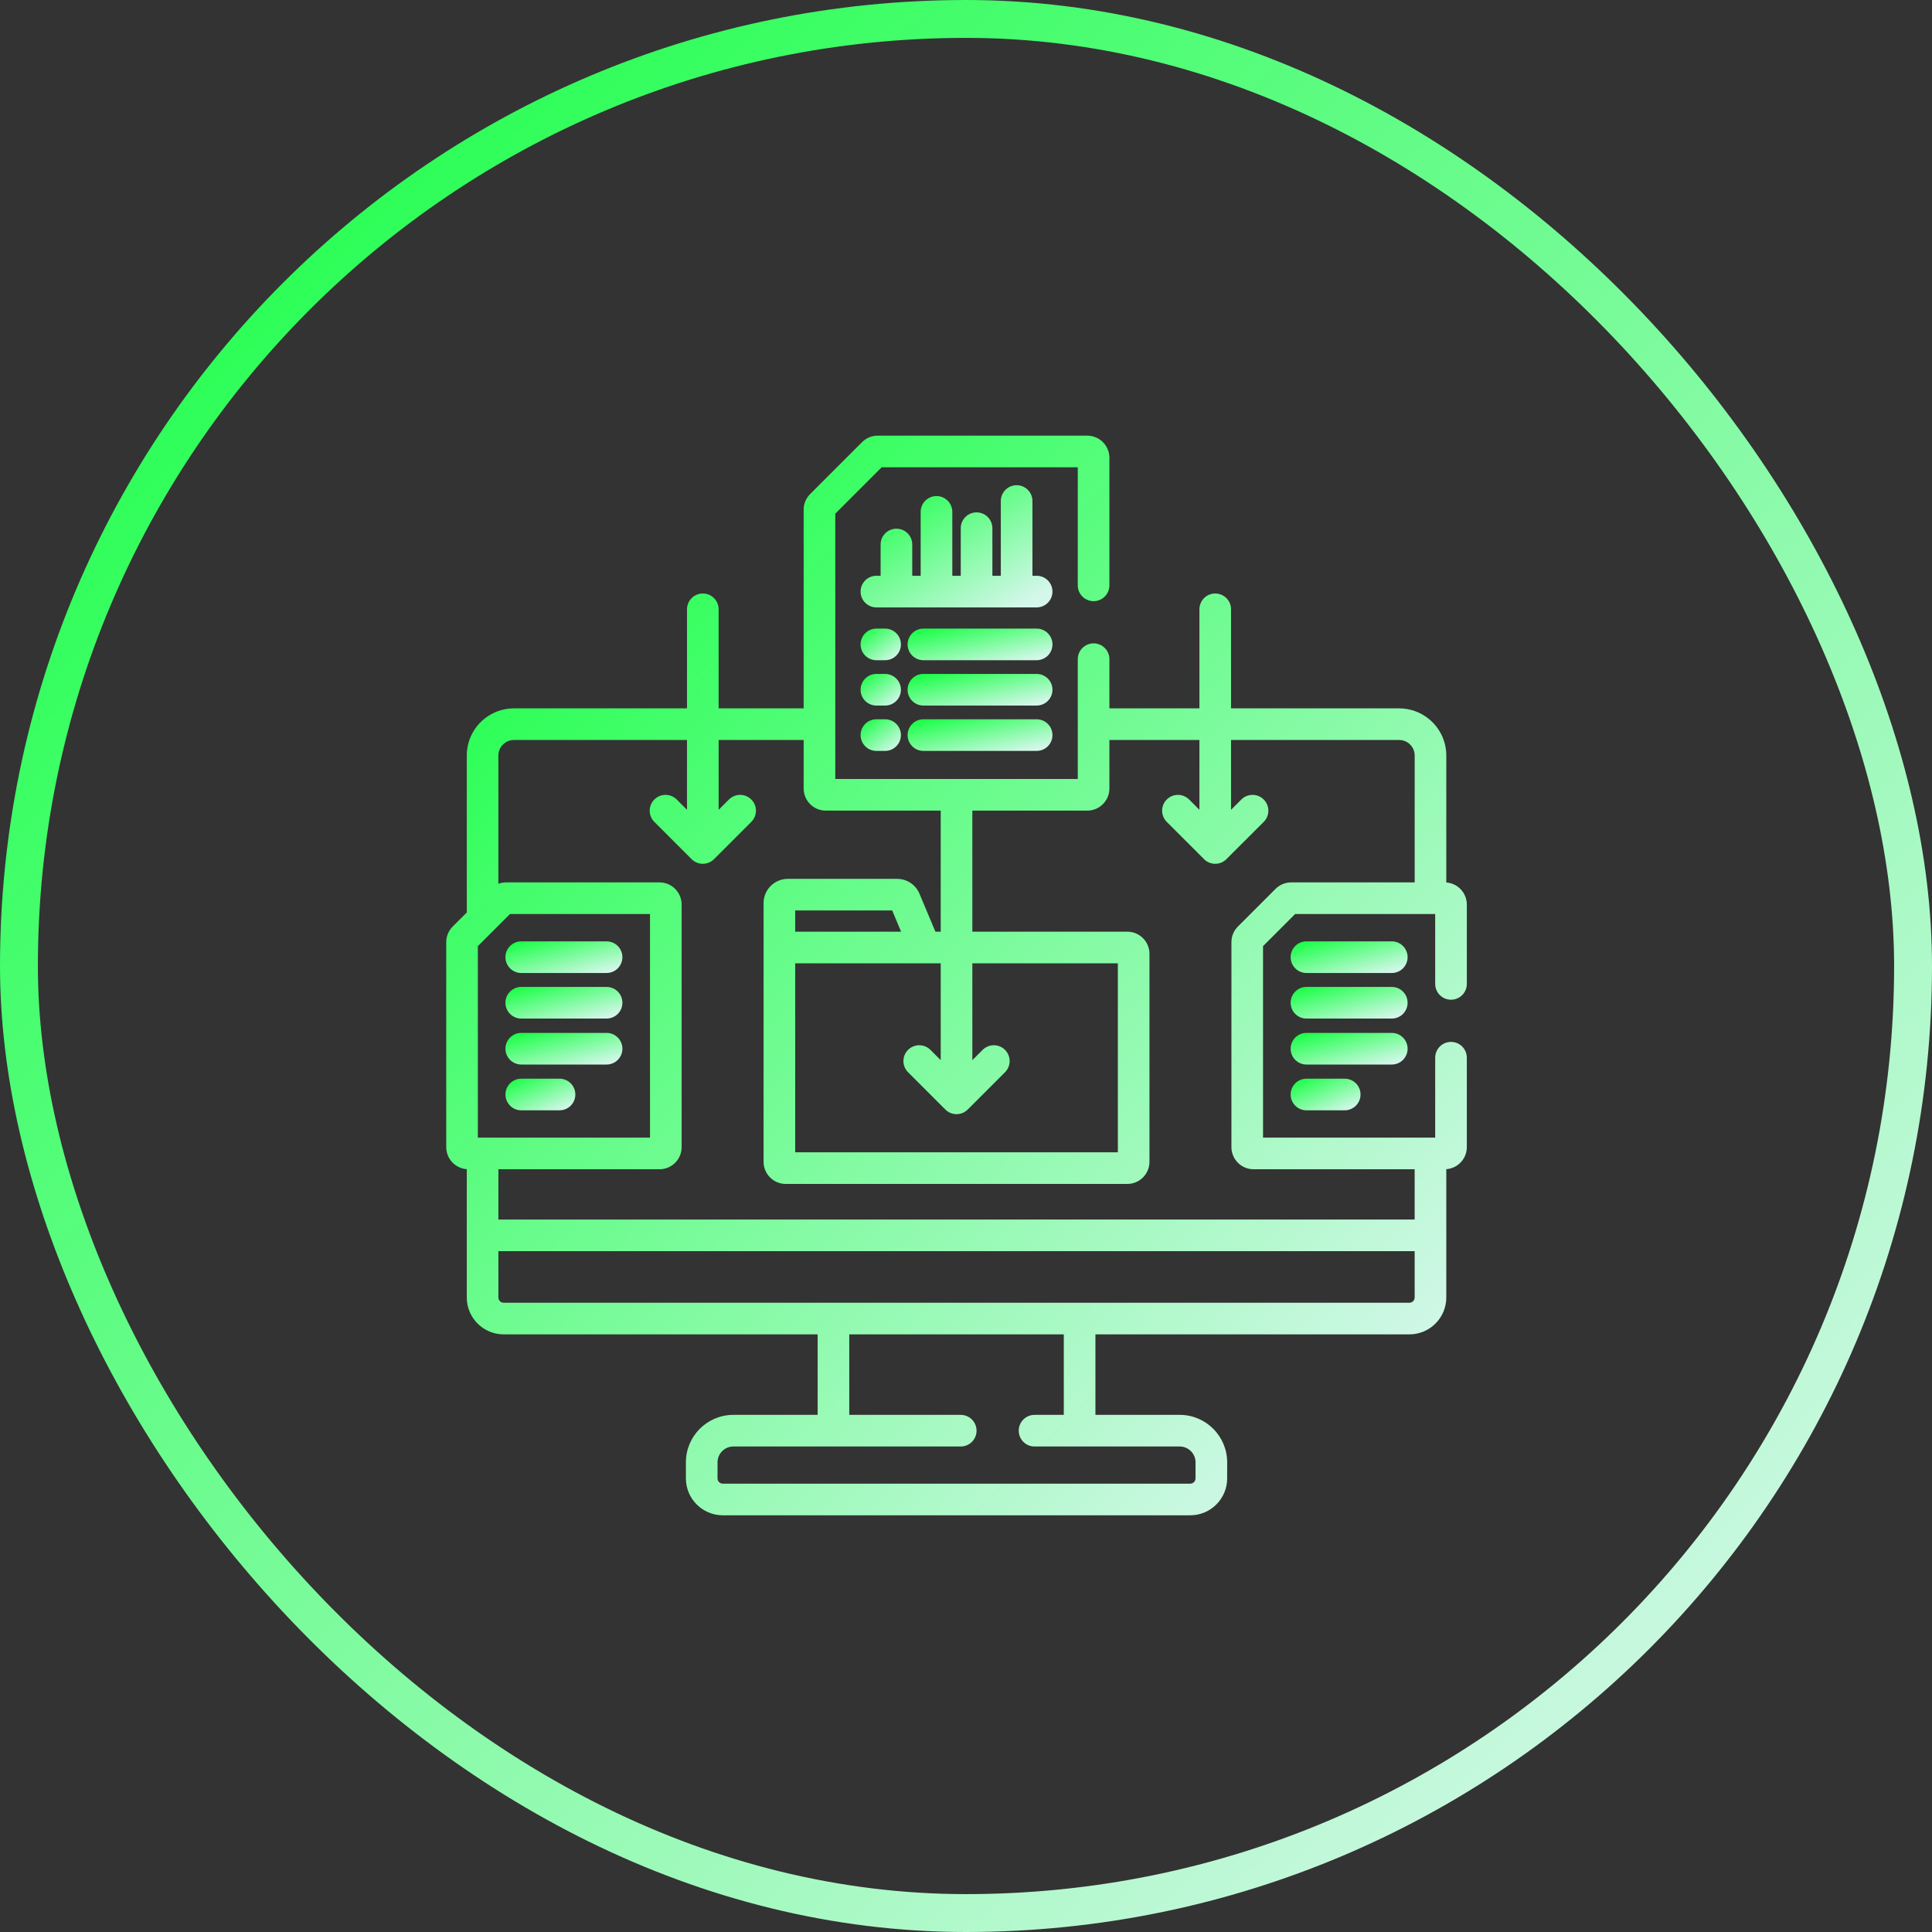 <?xml version="1.0" encoding="UTF-8"?> <svg xmlns="http://www.w3.org/2000/svg" width="102" height="102" viewBox="0 0 102 102" fill="none"><rect x="0" y="0" width="102" height="102" fill="#333333" stroke="none"/><path d="M76.606 52.78C77.068 52.78 77.441 52.406 77.441 51.945V47.755C77.441 47.139 76.962 46.634 76.357 46.59V39.887C76.357 39.673 76.33 39.464 76.279 39.266C76.002 38.193 75.026 37.398 73.868 37.398H64.993V32.169C64.993 31.708 64.619 31.334 64.158 31.334C63.697 31.334 63.323 31.708 63.323 32.169V37.398H58.571V34.801C58.571 34.34 58.197 33.966 57.736 33.966C57.275 33.966 56.901 34.34 56.901 34.801V41.127H44.099V27.118L46.547 24.67H56.901V30.904C56.901 31.365 57.275 31.739 57.736 31.739C58.197 31.739 58.571 31.365 58.571 30.904V24.169C58.571 23.524 58.047 23 57.402 23H46.339C46.027 23 45.734 23.122 45.513 23.342L42.771 26.084C42.55 26.305 42.429 26.599 42.429 26.911V37.398H37.94V32.169C37.94 31.708 37.567 31.334 37.105 31.334C36.644 31.334 36.27 31.708 36.27 32.169V37.398H27.131C25.974 37.398 24.998 38.193 24.721 39.266C24.67 39.464 24.643 39.673 24.643 39.887V48.175L23.901 48.916C23.68 49.137 23.559 49.431 23.559 49.743V60.562C23.559 61.178 24.038 61.683 24.643 61.727V68.5C24.643 69.574 25.517 70.448 26.591 70.448H43.167V74.698H38.717C37.336 74.698 36.212 75.821 36.212 77.203V78.052C36.212 79.126 37.086 80 38.16 80H62.84C63.914 80 64.788 79.126 64.788 78.052V77.203C64.788 75.821 63.664 74.698 62.283 74.698H57.833V70.448H74.409C75.483 70.448 76.357 69.574 76.357 68.5V61.727C76.962 61.683 77.441 61.178 77.441 60.562V55.842C77.441 55.381 77.067 55.007 76.606 55.007C76.145 55.007 75.771 55.381 75.771 55.842V60.061H66.682V49.951L68.377 48.256H75.771V51.945C75.771 52.406 76.145 52.78 76.606 52.78ZM50.5 58.822C50.714 58.822 50.927 58.741 51.09 58.578L53.059 56.609C53.385 56.283 53.385 55.754 53.059 55.428C52.733 55.102 52.204 55.102 51.878 55.428L51.335 55.971V50.858H59.017V60.836H41.983V50.858H49.665V55.971L49.122 55.428C48.796 55.102 48.267 55.102 47.941 55.428C47.615 55.754 47.615 56.283 47.941 56.609L49.91 58.578C50.072 58.741 50.286 58.822 50.5 58.822ZM41.983 49.188V48.069H47.104L47.574 49.188H41.983ZM25.228 49.951L26.923 48.256H34.317V60.061H25.228V49.951ZM62.283 76.368C62.743 76.368 63.118 76.742 63.118 77.203V78.052C63.118 78.205 62.993 78.33 62.84 78.33H38.16C38.007 78.33 37.882 78.205 37.882 78.052V77.203C37.882 76.742 38.257 76.368 38.717 76.368H50.722C51.184 76.368 51.557 75.994 51.557 75.533C51.557 75.072 51.184 74.698 50.722 74.698H44.837V70.448H56.163V74.698H54.619C54.158 74.698 53.784 75.072 53.784 75.533C53.784 75.994 54.158 76.368 54.619 76.368H62.283ZM74.687 68.5C74.687 68.653 74.563 68.778 74.409 68.778H26.591C26.437 68.778 26.312 68.653 26.312 68.5V66.055H74.687V68.5H74.687ZM74.687 46.586H68.17C67.857 46.586 67.564 46.708 67.343 46.928L65.355 48.916C65.134 49.137 65.013 49.431 65.013 49.743V60.562C65.013 61.207 65.537 61.731 66.182 61.731H74.687V64.385H26.312V61.731H34.818C35.463 61.731 35.987 61.207 35.987 60.562V47.755C35.987 47.11 35.463 46.586 34.818 46.586H26.715C26.576 46.586 26.44 46.612 26.312 46.659V39.887C26.312 39.435 26.68 39.068 27.131 39.068H36.27V42.753L35.727 42.21C35.401 41.884 34.872 41.884 34.546 42.21C34.22 42.536 34.22 43.065 34.546 43.391L36.515 45.36C36.678 45.523 36.892 45.604 37.105 45.604C37.319 45.604 37.533 45.523 37.696 45.36L39.665 43.391C39.991 43.065 39.991 42.536 39.665 42.21C39.339 41.884 38.81 41.884 38.484 42.21L37.941 42.753V39.068H42.429V41.628C42.429 42.272 42.953 42.797 43.597 42.797H49.665V49.188H49.385L48.543 47.183C48.343 46.707 47.88 46.399 47.363 46.399H41.594C40.888 46.399 40.313 46.973 40.313 47.679V61.337C40.313 61.982 40.838 62.506 41.482 62.506H59.517C60.162 62.506 60.686 61.982 60.686 61.337V50.357C60.686 49.712 60.162 49.188 59.517 49.188H51.335V42.797H57.402C58.047 42.797 58.571 42.272 58.571 41.628V39.068H63.323V42.753L62.78 42.21C62.454 41.884 61.925 41.884 61.599 42.21C61.273 42.536 61.273 43.065 61.599 43.391L63.568 45.359C63.731 45.523 63.945 45.604 64.158 45.604C64.372 45.604 64.586 45.523 64.749 45.359L66.718 43.391C67.044 43.065 67.044 42.536 66.718 42.21C66.391 41.884 65.863 41.884 65.537 42.21L64.993 42.753V39.068H73.869C74.32 39.068 74.688 39.435 74.688 39.887V46.586H74.687Z" fill="url(#paint0_linear_907_960)"></path><path d="M73.48 49.699H68.974C68.513 49.699 68.139 50.073 68.139 50.534C68.139 50.995 68.513 51.369 68.974 51.369H73.48C73.941 51.369 74.314 50.995 74.314 50.534C74.314 50.073 73.941 49.699 73.48 49.699Z" fill="url(#paint1_linear_907_960)"></path><path d="M73.48 52.105H68.974C68.513 52.105 68.139 52.478 68.139 52.94C68.139 53.401 68.513 53.775 68.974 53.775H73.48C73.941 53.775 74.314 53.401 74.314 52.94C74.314 52.478 73.941 52.105 73.48 52.105Z" fill="url(#paint2_linear_907_960)"></path><path d="M74.314 55.367C74.314 54.906 73.941 54.532 73.48 54.532H68.974C68.513 54.532 68.139 54.906 68.139 55.367C68.139 55.828 68.513 56.202 68.974 56.202H73.48C73.941 56.202 74.314 55.828 74.314 55.367Z" fill="url(#paint3_linear_907_960)"></path><path d="M68.974 56.949C68.513 56.949 68.139 57.323 68.139 57.784C68.139 58.245 68.513 58.619 68.974 58.619H70.994C71.455 58.619 71.829 58.245 71.829 57.784C71.829 57.323 71.455 56.949 70.994 56.949H68.974Z" fill="url(#paint4_linear_907_960)"></path><path d="M32.025 49.699H27.52C27.059 49.699 26.685 50.073 26.685 50.534C26.685 50.995 27.059 51.369 27.52 51.369H32.025C32.486 51.369 32.86 50.995 32.86 50.534C32.86 50.073 32.486 49.699 32.025 49.699Z" fill="url(#paint5_linear_907_960)"></path><path d="M32.025 52.105H27.52C27.059 52.105 26.685 52.478 26.685 52.94C26.685 53.401 27.059 53.775 27.52 53.775H32.025C32.486 53.775 32.86 53.401 32.86 52.94C32.86 52.478 32.486 52.105 32.025 52.105Z" fill="url(#paint6_linear_907_960)"></path><path d="M32.025 54.532H27.52C27.059 54.532 26.685 54.906 26.685 55.367C26.685 55.828 27.059 56.202 27.52 56.202H32.025C32.486 56.202 32.86 55.828 32.86 55.367C32.86 54.906 32.486 54.532 32.025 54.532Z" fill="url(#paint7_linear_907_960)"></path><path d="M29.54 56.949H27.52C27.059 56.949 26.686 57.323 26.686 57.784C26.686 58.245 27.059 58.619 27.52 58.619H29.54C30.001 58.619 30.375 58.245 30.375 57.784C30.375 57.323 30.001 56.949 29.54 56.949Z" fill="url(#paint8_linear_907_960)"></path><path d="M54.73 30.398H54.508V26.451C54.508 25.99 54.134 25.616 53.673 25.616C53.212 25.616 52.838 25.99 52.838 26.451V30.398H52.393V27.886C52.393 27.425 52.019 27.051 51.558 27.051C51.096 27.051 50.723 27.425 50.723 27.886V30.398H50.277V27.025C50.277 26.564 49.904 26.19 49.442 26.19C48.981 26.19 48.607 26.564 48.607 27.025V30.398H48.162V28.746C48.162 28.285 47.788 27.912 47.327 27.912C46.866 27.912 46.492 28.285 46.492 28.746V30.398H46.27C45.808 30.398 45.435 30.772 45.435 31.233C45.435 31.694 45.808 32.068 46.27 32.068H54.73C55.192 32.068 55.565 31.694 55.565 31.233C55.565 30.772 55.192 30.398 54.73 30.398Z" fill="url(#paint9_linear_907_960)"></path><path d="M46.729 33.187H46.27C45.808 33.187 45.435 33.56 45.435 34.022C45.435 34.483 45.808 34.856 46.27 34.856H46.729C47.19 34.856 47.564 34.483 47.564 34.022C47.564 33.56 47.19 33.187 46.729 33.187Z" fill="url(#paint10_linear_907_960)"></path><path d="M46.729 35.58H46.27C45.808 35.58 45.435 35.954 45.435 36.415C45.435 36.876 45.808 37.25 46.27 37.25H46.729C47.19 37.25 47.564 36.876 47.564 36.415C47.564 35.954 47.19 35.58 46.729 35.58Z" fill="url(#paint11_linear_907_960)"></path><path d="M46.729 37.974H46.27C45.808 37.974 45.435 38.347 45.435 38.809C45.435 39.27 45.808 39.644 46.27 39.644H46.729C47.19 39.644 47.564 39.27 47.564 38.809C47.564 38.347 47.19 37.974 46.729 37.974Z" fill="url(#paint12_linear_907_960)"></path><path d="M54.73 33.187H48.752C48.291 33.187 47.917 33.56 47.917 34.022C47.917 34.483 48.291 34.856 48.752 34.856H54.73C55.191 34.856 55.565 34.483 55.565 34.022C55.565 33.56 55.191 33.187 54.73 33.187Z" fill="url(#paint13_linear_907_960)"></path><path d="M54.73 35.58H48.752C48.291 35.58 47.917 35.954 47.917 36.415C47.917 36.876 48.291 37.25 48.752 37.25H54.73C55.191 37.25 55.565 36.876 55.565 36.415C55.565 35.954 55.191 35.58 54.73 35.58Z" fill="url(#paint14_linear_907_960)"></path><path d="M54.73 37.974H48.752C48.291 37.974 47.917 38.347 47.917 38.809C47.917 39.27 48.291 39.644 48.752 39.644H54.73C55.191 39.644 55.565 39.27 55.565 38.809C55.565 38.347 55.191 37.974 54.73 37.974Z" fill="url(#paint15_linear_907_960)"></path><rect x="1" y="1" width="100" height="100" rx="50" stroke="url(#paint16_linear_907_960)" stroke-width="2"></rect><defs><linearGradient id="paint0_linear_907_960" x1="27.315" y1="28.07" x2="74.332" y2="74.068" gradientUnits="userSpaceOnUse"><stop stop-color="#1FFF4B"></stop><stop offset="1" stop-color="#D5F7EB"></stop></linearGradient><linearGradient id="paint1_linear_907_960" x1="68.57" y1="49.847" x2="69.244" y2="52.427" gradientUnits="userSpaceOnUse"><stop stop-color="#1FFF4B"></stop><stop offset="1" stop-color="#D5F7EB"></stop></linearGradient><linearGradient id="paint2_linear_907_960" x1="68.57" y1="52.253" x2="69.244" y2="54.833" gradientUnits="userSpaceOnUse"><stop stop-color="#1FFF4B"></stop><stop offset="1" stop-color="#D5F7EB"></stop></linearGradient><linearGradient id="paint3_linear_907_960" x1="68.57" y1="54.681" x2="69.244" y2="57.26" gradientUnits="userSpaceOnUse"><stop stop-color="#1FFF4B"></stop><stop offset="1" stop-color="#D5F7EB"></stop></linearGradient><linearGradient id="paint4_linear_907_960" x1="68.397" y1="57.097" x2="69.408" y2="59.41" gradientUnits="userSpaceOnUse"><stop stop-color="#1FFF4B"></stop><stop offset="1" stop-color="#D5F7EB"></stop></linearGradient><linearGradient id="paint5_linear_907_960" x1="27.116" y1="49.847" x2="27.79" y2="52.427" gradientUnits="userSpaceOnUse"><stop stop-color="#1FFF4B"></stop><stop offset="1" stop-color="#D5F7EB"></stop></linearGradient><linearGradient id="paint6_linear_907_960" x1="27.116" y1="52.253" x2="27.79" y2="54.833" gradientUnits="userSpaceOnUse"><stop stop-color="#1FFF4B"></stop><stop offset="1" stop-color="#D5F7EB"></stop></linearGradient><linearGradient id="paint7_linear_907_960" x1="27.116" y1="54.681" x2="27.79" y2="57.26" gradientUnits="userSpaceOnUse"><stop stop-color="#1FFF4B"></stop><stop offset="1" stop-color="#D5F7EB"></stop></linearGradient><linearGradient id="paint8_linear_907_960" x1="26.943" y1="57.097" x2="27.954" y2="59.41" gradientUnits="userSpaceOnUse"><stop stop-color="#1FFF4B"></stop><stop offset="1" stop-color="#D5F7EB"></stop></linearGradient><linearGradient id="paint9_linear_907_960" x1="46.141" y1="26.19" x2="50.893" y2="33.912" gradientUnits="userSpaceOnUse"><stop stop-color="#1FFF4B"></stop><stop offset="1" stop-color="#D5F7EB"></stop></linearGradient><linearGradient id="paint10_linear_907_960" x1="45.583" y1="33.335" x2="46.909" y2="35.086" gradientUnits="userSpaceOnUse"><stop stop-color="#1FFF4B"></stop><stop offset="1" stop-color="#D5F7EB"></stop></linearGradient><linearGradient id="paint11_linear_907_960" x1="45.583" y1="35.729" x2="46.909" y2="37.479" gradientUnits="userSpaceOnUse"><stop stop-color="#1FFF4B"></stop><stop offset="1" stop-color="#D5F7EB"></stop></linearGradient><linearGradient id="paint12_linear_907_960" x1="45.583" y1="38.122" x2="46.909" y2="39.873" gradientUnits="userSpaceOnUse"><stop stop-color="#1FFF4B"></stop><stop offset="1" stop-color="#D5F7EB"></stop></linearGradient><linearGradient id="paint13_linear_907_960" x1="48.451" y1="33.335" x2="49.007" y2="35.973" gradientUnits="userSpaceOnUse"><stop stop-color="#1FFF4B"></stop><stop offset="1" stop-color="#D5F7EB"></stop></linearGradient><linearGradient id="paint14_linear_907_960" x1="48.451" y1="35.729" x2="49.007" y2="38.367" gradientUnits="userSpaceOnUse"><stop stop-color="#1FFF4B"></stop><stop offset="1" stop-color="#D5F7EB"></stop></linearGradient><linearGradient id="paint15_linear_907_960" x1="48.451" y1="38.122" x2="49.007" y2="40.76" gradientUnits="userSpaceOnUse"><stop stop-color="#1FFF4B"></stop><stop offset="1" stop-color="#D5F7EB"></stop></linearGradient><linearGradient id="paint16_linear_907_960" x1="7.111" y1="9.073" x2="91.217" y2="96.116" gradientUnits="userSpaceOnUse"><stop stop-color="#1FFF4B"></stop><stop offset="1" stop-color="#D5F7EB"></stop></linearGradient></defs></svg> 
